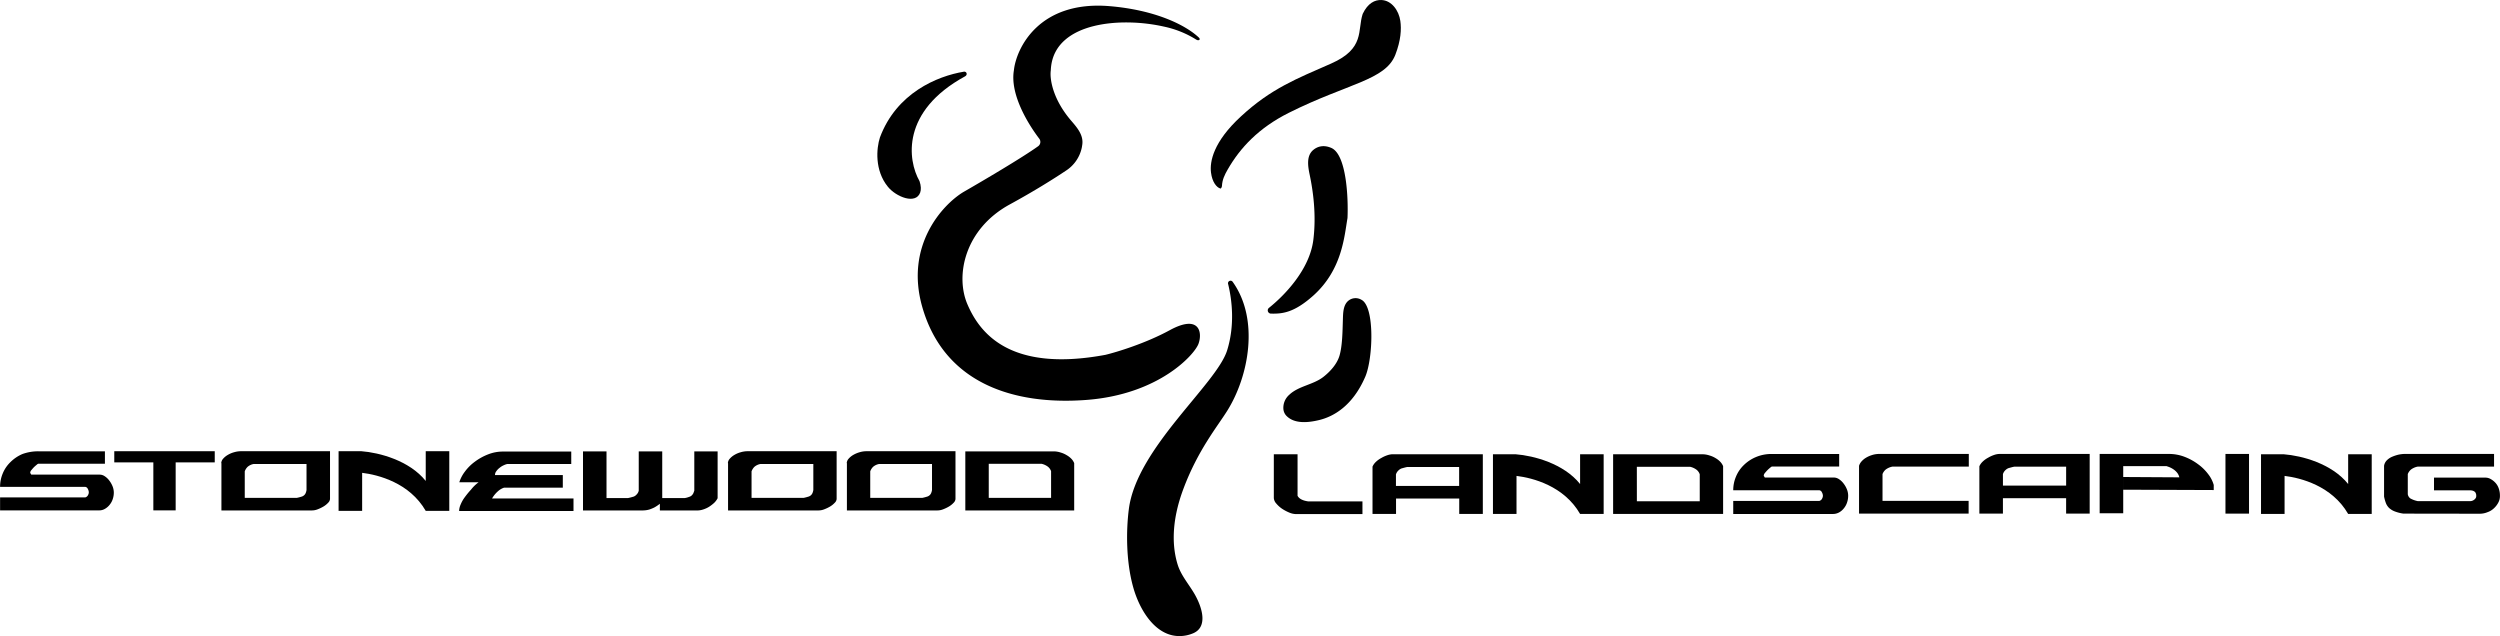 <svg id="Слой_1" data-name="Слой 1" xmlns="http://www.w3.org/2000/svg" viewBox="0 0 1542.88 392.56"><defs><style>.cls-1{fill-rule:evenodd;}</style></defs><path d="M765.3,218.18c4.72-15.24,3.13-30.48.6-40.82a1.58,1.58,0,0,1,2.74-1.49c16.73,23.25,10,58.5-3.34,79.72-6.08,9.71-18,24.19-26.9,47.82-8.1,21.43-6.78,37.12-3.62,47.17,2.12,6.74,7,12.12,10.52,18.27,5.2,9.2,7.73,20.33-1,24a21.85,21.85,0,0,1-8.17,1.73c-14.89.23-24.77-15.72-28.8-30.07-4.53-16.09-4.41-35.3-2.69-48.45C709.57,278.33,758.84,239.09,765.3,218.18Z" transform="translate(-7.95 -2.02)"/><path d="M603.6,49.1c-39.53,21.51-35.6,51.69-28.16,64.72,1,3,1,5.31.42,7-2.73,7.64-14.93,2.71-20-3.6-8.18-10.1-7.05-23.59-4.86-30.37C561.24,59.43,586.3,49,602.81,46.26,604.62,46,605.21,48.23,603.6,49.1Z" transform="translate(-7.95 -2.02)"/><path d="M633.67,45.47c-2.45,14.66,8.5,32.71,15.61,42.07a3.29,3.29,0,0,1-.6,4.7c-10,7.18-34.29,21.47-46.23,28.33-12.94,7.88-36.12,33.08-25.32,70.89,13.5,47.25,56.54,60.75,101.26,57.38s66.66-27.85,69.19-34.6.85-18.56-17.72-8.44C715,213.9,697.24,219.3,690.2,221c-59.06,11-77.63-13.5-85.22-31.22s-1.69-46.41,26.16-61.6c15.17-8.28,27-15.72,34.57-20.78A22.35,22.35,0,0,0,675.61,93c.11-.62.2-1.23.29-1.85.77-5.77-3.17-10.37-7-14.79l0,0C657.51,63,655.72,50.58,656.45,45.47a30.24,30.24,0,0,1,.29-3.24c3.9-26.71,43.23-29.75,69.55-23.79a61.28,61.28,0,0,1,19.89,8c1.56,1,3,0,1.6-1.29-8.46-7.95-27.3-17-55-19.33C649,2.17,635.07,32,633.67,45.47Z" transform="translate(-7.95 -2.02)"/><path d="M829.44,41.25c21.09-9.28,16.13-20.53,19.5-30.65,3.17-6.68,7.51-8.7,11.46-8.57,6.43.2,10.86,6.54,11.77,12.91.71,5,.39,11.88-3.07,20.84C863,51.6,839.77,53.42,803.37,71.63c-18.7,9.36-30.11,21.7-37.75,35-1.93,3.36-3.32,6.26-3.54,10.13,0,.55-.51,1.76-1,1.6-2.35-.72-5-3.94-5.76-9.84-.85-6.75,1.43-19,18.56-34.73C792.5,56.59,808.34,50.54,829.44,41.25Z" transform="translate(-7.95 -2.02)"/><path d="M829.53,93.29c-4.8-2.06-8.58-.86-11.16,1.33-4.22,3.59-3.29,9.82-2.15,15.24,2,9.56,4.23,24.41,2.25,40.25-2.29,18.29-17.77,34.24-27.42,41.94a2,2,0,0,0,1.1,3.51c7.11.2,14.36-.44,26.32-11.13,17.84-16,19.12-36.57,21.09-47.82C840.12,124.51,839,97.34,829.53,93.29Z" transform="translate(-7.95 -2.02)"/><path d="M848.1,187a7,7,0,0,0-7.71.39c-3.54,2.61-3.55,7.7-3.68,12.09-.22,6.85-.29,16-2.11,22.11-1.5,5-5.5,9.57-9.88,13-6.28,4.94-15.35,5.58-21.13,11.1a10.64,10.64,0,0,0-3.59,8.8,6.76,6.76,0,0,0,2.11,4.39c5,4.85,13.31,4,20.07,2.35,8.53-2.1,20.45-8.43,28.35-26.71C855.33,223.4,856.54,191.18,848.1,187Z" transform="translate(-7.95 -2.02)"/><path d="M670.89,317.06V287.85a8.36,8.36,0,0,0-1.65-2.59,12.84,12.84,0,0,0-2.91-2.28,14.78,14.78,0,0,0-3.73-1.66,13.94,13.94,0,0,0-4-.73h-54.9v36.47Zm-52.73-28.8h32.63a10.33,10.33,0,0,1,3.84,1.76,6.1,6.1,0,0,1,2,2.8v16.47H618.16Z" transform="translate(-7.95 -2.02)"/><path d="M530.51,287.85a4.42,4.42,0,0,1,1.14-2.7,11.37,11.37,0,0,1,2.9-2.38,17.27,17.27,0,0,1,3.94-1.66,15.07,15.07,0,0,1,4.14-.62h55V310a3.7,3.7,0,0,1-1.14,2.28,13,13,0,0,1-2.8,2.28,23.84,23.84,0,0,1-3.63,1.76,9.69,9.69,0,0,1-3.62.72H530.62V287.85Zm20.1.51a7.76,7.76,0,0,0-3.83,1.77,7.41,7.41,0,0,0-1.76,2.79v16.37h32.11a26.36,26.36,0,0,0,2.8-.72,4,4,0,0,0,1.76-.94,3.69,3.69,0,0,0,.93-1.34,7.74,7.74,0,0,0,.52-1.87V288.36Z" transform="translate(-7.95 -2.02)"/><path d="M457.16,287.85a4.42,4.42,0,0,1,1.14-2.7,11.37,11.37,0,0,1,2.9-2.38,15.42,15.42,0,0,1,3.94-1.66,15.07,15.07,0,0,1,4.14-.62h55V310a3.7,3.7,0,0,1-1.14,2.28,13,13,0,0,1-2.8,2.28,23.84,23.84,0,0,1-3.63,1.76,9.69,9.69,0,0,1-3.62.72H457.27V287.85Zm20.21.51a7.8,7.8,0,0,0-3.84,1.77,7.67,7.67,0,0,0-1.76,2.79v16.37h32.12a26.09,26.09,0,0,0,2.79-.72,4.09,4.09,0,0,0,1.77-.94,4,4,0,0,0,.93-1.34,8.22,8.22,0,0,0,.52-1.87V288.36Z" transform="translate(-7.95 -2.02)"/><path d="M451,280.59H436.44v24.25c-.2.62-.41,1.14-.62,1.65a5.06,5.06,0,0,1-.93,1.25,3.75,3.75,0,0,1-1.66.93,12.45,12.45,0,0,1-2.69.73H416.65V280.59h-14.5v24.25a5,5,0,0,1-.72,1.65,6.8,6.8,0,0,1-1.14,1.25,4,4,0,0,1-1.87.93,28.79,28.79,0,0,1-2.9.73H382.26V280.59H367.75v36.47H403.5a23.31,23.31,0,0,0,2.59-.1,14.12,14.12,0,0,0,2.69-.52,23.19,23.19,0,0,0,3-1.24,24.93,24.93,0,0,0,3.41-2.28v4.14h23.11a11.67,11.67,0,0,0,3.62-.62,15.83,15.83,0,0,0,3.63-1.66,23.81,23.81,0,0,0,3.11-2.38,10.94,10.94,0,0,0,2.17-2.9V280.59Z" transform="translate(-7.95 -2.02)"/><path d="M303.31,299.66H291.4a22,22,0,0,1,3.42-6.53,28.54,28.54,0,0,1,6.11-6.11,34.33,34.33,0,0,1,8.19-4.56,24.9,24.9,0,0,1,9.63-1.76H360.5v7.66H321.13a9.85,9.85,0,0,0-2.38.83,10.23,10.23,0,0,0-2.48,1.56,8.89,8.89,0,0,0-2,2.07,3.79,3.79,0,0,0-.83,2.18v.2h41.85V303H319a10.6,10.6,0,0,0-3.83,2.28,17.39,17.39,0,0,0-3.53,4.35h50.25v7.77H291.3a10.35,10.35,0,0,1,.93-4,20.55,20.55,0,0,1,2.59-4.56,52,52,0,0,1,3.83-4.66A23.68,23.68,0,0,1,303.31,299.66Z" transform="translate(-7.95 -2.02)"/><path d="M144.49,287.85a4.42,4.42,0,0,1,1.14-2.7,11.37,11.37,0,0,1,2.9-2.38,15.42,15.42,0,0,1,3.94-1.66,15.08,15.08,0,0,1,4.15-.62h55V310a3.7,3.7,0,0,1-1.14,2.28,13,13,0,0,1-2.8,2.28,23.84,23.84,0,0,1-3.63,1.76,9.69,9.69,0,0,1-3.62.72H144.6V287.85Zm20.1.51a7.76,7.76,0,0,0-3.83,1.77,7.41,7.41,0,0,0-1.76,2.79v16.37h32.11a26.36,26.36,0,0,0,2.8-.72,4,4,0,0,0,1.76-.94,3.84,3.84,0,0,0,.94-1.34,8.24,8.24,0,0,0,.51-1.87V288.36Z" transform="translate(-7.95 -2.02)"/><path class="cls-1" d="M231.45,293.83c10,1.22,29.26,6.17,39.24,23.47h14.54V280.49H270.69v18.35C260.57,286.19,242,281.33,231,280.49H216.91V317.3h14.54Z" transform="translate(-7.95 -2.02)"/><path d="M102.59,287.38H78.48v-6.89h62v6.89H116.36V317H102.59Z" transform="translate(-7.95 -2.02)"/><path d="M77.57,309.91a10.58,10.58,0,0,1-1.87,3.53A9.93,9.93,0,0,1,72.8,316a6.8,6.8,0,0,1-3.73,1H8v-8H60.16a1.68,1.68,0,0,0,1.25-.42,2.42,2.42,0,0,0,.82-.93,4.13,4.13,0,0,0,.42-1,3.28,3.28,0,0,0,.1-.93,4.57,4.57,0,0,0-.62-2,2,2,0,0,0-1.76-1.24H8a21.29,21.29,0,0,1,1.65-8.29,20.66,20.66,0,0,1,4.77-7,23.5,23.5,0,0,1,7.46-5,28.76,28.76,0,0,1,9.74-1.65H72.7v7.66H31.57a3,3,0,0,0-.93.62c-.52.42-1.14.94-1.66,1.45s-1.14,1.25-1.66,1.87a2.54,2.54,0,0,0-.72,1.66.54.54,0,0,0,.2.41,2.11,2.11,0,0,1,.42.73H69.59a5.63,5.63,0,0,1,2.9.93,10.83,10.83,0,0,1,2.8,2.59A14.94,14.94,0,0,1,77.36,302a10.63,10.63,0,0,1,.83,3.83v.21A12.47,12.47,0,0,1,77.57,309.91Z" transform="translate(-7.95 -2.02)"/><path d="M1491.21,319a24.34,24.34,0,0,1-5.33-1.36,11.12,11.12,0,0,1-3.45-2.09,8.5,8.5,0,0,1-2-3,27.17,27.17,0,0,1-1.15-4.08V289.5a6.13,6.13,0,0,1,1.78-3.46,10.3,10.3,0,0,1,3.34-2.19,25,25,0,0,1,3.87-1.26,22.44,22.44,0,0,1,3.35-.42h55.54V290H1500a9.92,9.92,0,0,0-4.08,1.78,6.89,6.89,0,0,0-2,2.82V307a4,4,0,0,0,1.57,2.62,15.42,15.42,0,0,0,4.6,1.67h32a4.08,4.08,0,0,0,2.09-.42,3.84,3.84,0,0,0,1.25-.94,2.64,2.64,0,0,0,.63-1,2.83,2.83,0,0,0,.11-.84,4.48,4.48,0,0,0-.11-1.15,5.31,5.31,0,0,0-.52-1.15,3.7,3.7,0,0,0-1.26-.84,5.24,5.24,0,0,0-2-.31h-22.18v-7.85h31.8a6.32,6.32,0,0,1,2.93.74,11.49,11.49,0,0,1,2.93,2.19,9.71,9.71,0,0,1,2.19,3.45,13,13,0,0,1,.84,4.61v.2a8.33,8.33,0,0,1-1,4.19,12.73,12.73,0,0,1-2.72,3.55,10.84,10.84,0,0,1-4,2.41,12.56,12.56,0,0,1-4.71.94Z" transform="translate(-7.95 -2.02)"/><path class="cls-1" d="M1417.88,295.73c10,1.21,29.26,6.16,39.24,23.47h14.54V282.38h-14.54v18.36c-10.12-12.66-28.69-17.51-39.66-18.36h-14.12V319.2h14.54Z" transform="translate(-7.95 -2.02)"/><path d="M1381.4,282.17h14.54V319H1381.4Z" transform="translate(-7.95 -2.02)"/><path d="M1303.87,282.17h42.78a26.92,26.92,0,0,1,9.52,1.78,34.32,34.32,0,0,1,8.37,4.6,29.22,29.22,0,0,1,6.27,6.18,19.39,19.39,0,0,1,3.35,6.59v3.13l-55.85-.21V296.4l34.62.21a7.16,7.16,0,0,0-1.26-2.72,10.1,10.1,0,0,0-2.19-2.09,13.35,13.35,0,0,0-2.41-1.36c-.73-.32-1.46-.53-2-.73h-26.77v29.07h-14.54V282.17Z" transform="translate(-7.95 -2.02)"/><path d="M1229.51,289.81a8.94,8.94,0,0,1,2.09-2.93,15.1,15.1,0,0,1,3.35-2.4,18.9,18.9,0,0,1,3.66-1.68,10.92,10.92,0,0,1,3.24-.63h55.75V319h-14.54v-9.52h-39V319h-14.54V289.81Zm53.55.21h-31.9c-1.25.21-2.19.52-3,.73a5,5,0,0,0-2,.94,7,7,0,0,0-1.25,1.26,6.06,6.06,0,0,0-.84,1.67v7.11h39V290Z" transform="translate(-7.95 -2.02)"/><path d="M1155.26,319V289.5a7.26,7.26,0,0,1,1.46-2.62,11.59,11.59,0,0,1,2.72-2.3,16.91,16.91,0,0,1,3.66-1.67,14.79,14.79,0,0,1,4.39-.74H1223V290h-47.17a10,10,0,0,0-4.08,1.78,6.89,6.89,0,0,0-2,2.82v16.53h53.14V319Z" transform="translate(-7.95 -2.02)"/><path d="M1147.91,312a10.74,10.74,0,0,1-1.88,3.56,9.83,9.83,0,0,1-2.93,2.61,7.82,7.82,0,0,1-3.77,1.05h-61.71v-8.05h52.72a1.67,1.67,0,0,0,1.25-.42,2.42,2.42,0,0,0,.84-.94,4.79,4.79,0,0,0,.42-1.05,3.38,3.38,0,0,0,.1-.94,4.72,4.72,0,0,0-.63-2,2,2,0,0,0-1.77-1.25h-52.93a21.35,21.35,0,0,1,1.68-8.37,20.9,20.9,0,0,1,4.81-7.11,23.65,23.65,0,0,1,7.53-5,24.52,24.52,0,0,1,9.83-1.89H1143v7.74h-41.52a3.19,3.19,0,0,0-.94.63,20,20,0,0,0-1.67,1.47,23.9,23.9,0,0,0-1.68,1.88,2.6,2.6,0,0,0-.73,1.67.52.52,0,0,0,.21.42,2.55,2.55,0,0,1,.42.73h42.78a5.68,5.68,0,0,1,2.92.94,11.07,11.07,0,0,1,2.83,2.62,15.27,15.27,0,0,1,2.09,3.56,10.81,10.81,0,0,1,.84,3.87v.2A12.74,12.74,0,0,1,1147.91,312Z" transform="translate(-7.95 -2.02)"/><path d="M1071.37,319.2V289.71a8.42,8.42,0,0,0-1.68-2.62,12.75,12.75,0,0,0-2.92-2.3,15.08,15.08,0,0,0-3.77-1.67,13.94,13.94,0,0,0-4.08-.74h-55.43V319.2Zm-53.24-29.08h32.95a10.33,10.33,0,0,1,3.87,1.78,6,6,0,0,1,2,2.83v16.63h-38.8Z" transform="translate(-7.95 -2.02)"/><path class="cls-1" d="M943.87,295.73c10,1.21,29.26,6.16,39.24,23.47h14.54V282.38H983.11v18.36c-10.12-12.66-28.69-17.51-39.66-18.36H929.33V319.2h14.54Z" transform="translate(-7.95 -2.02)"/><path d="M855,290a8.79,8.79,0,0,1,2.09-2.93,14.82,14.82,0,0,1,3.34-2.4,18.9,18.9,0,0,1,3.66-1.68,10.92,10.92,0,0,1,3.25-.63h55.74V319.2H908.52v-9.52h-39v9.52H855V290Zm53.55.21h-32c-1.25.21-2.2.52-3,.73a5,5,0,0,0-2,.94,7,7,0,0,0-1.25,1.26,6.06,6.06,0,0,0-.84,1.67v7.11h39V290.23Z" transform="translate(-7.95 -2.02)"/><path d="M808.74,282.38V308c.94,1.78,3,2.93,6.48,3.45h33.57v7.84h-41a11.27,11.27,0,0,1-4.18-.94,26.38,26.38,0,0,1-4.5-2.4,17.64,17.64,0,0,1-3.55-3.24,5.59,5.59,0,0,1-1.47-3.35v-27Z" transform="translate(-7.95 -2.02)"/></svg>